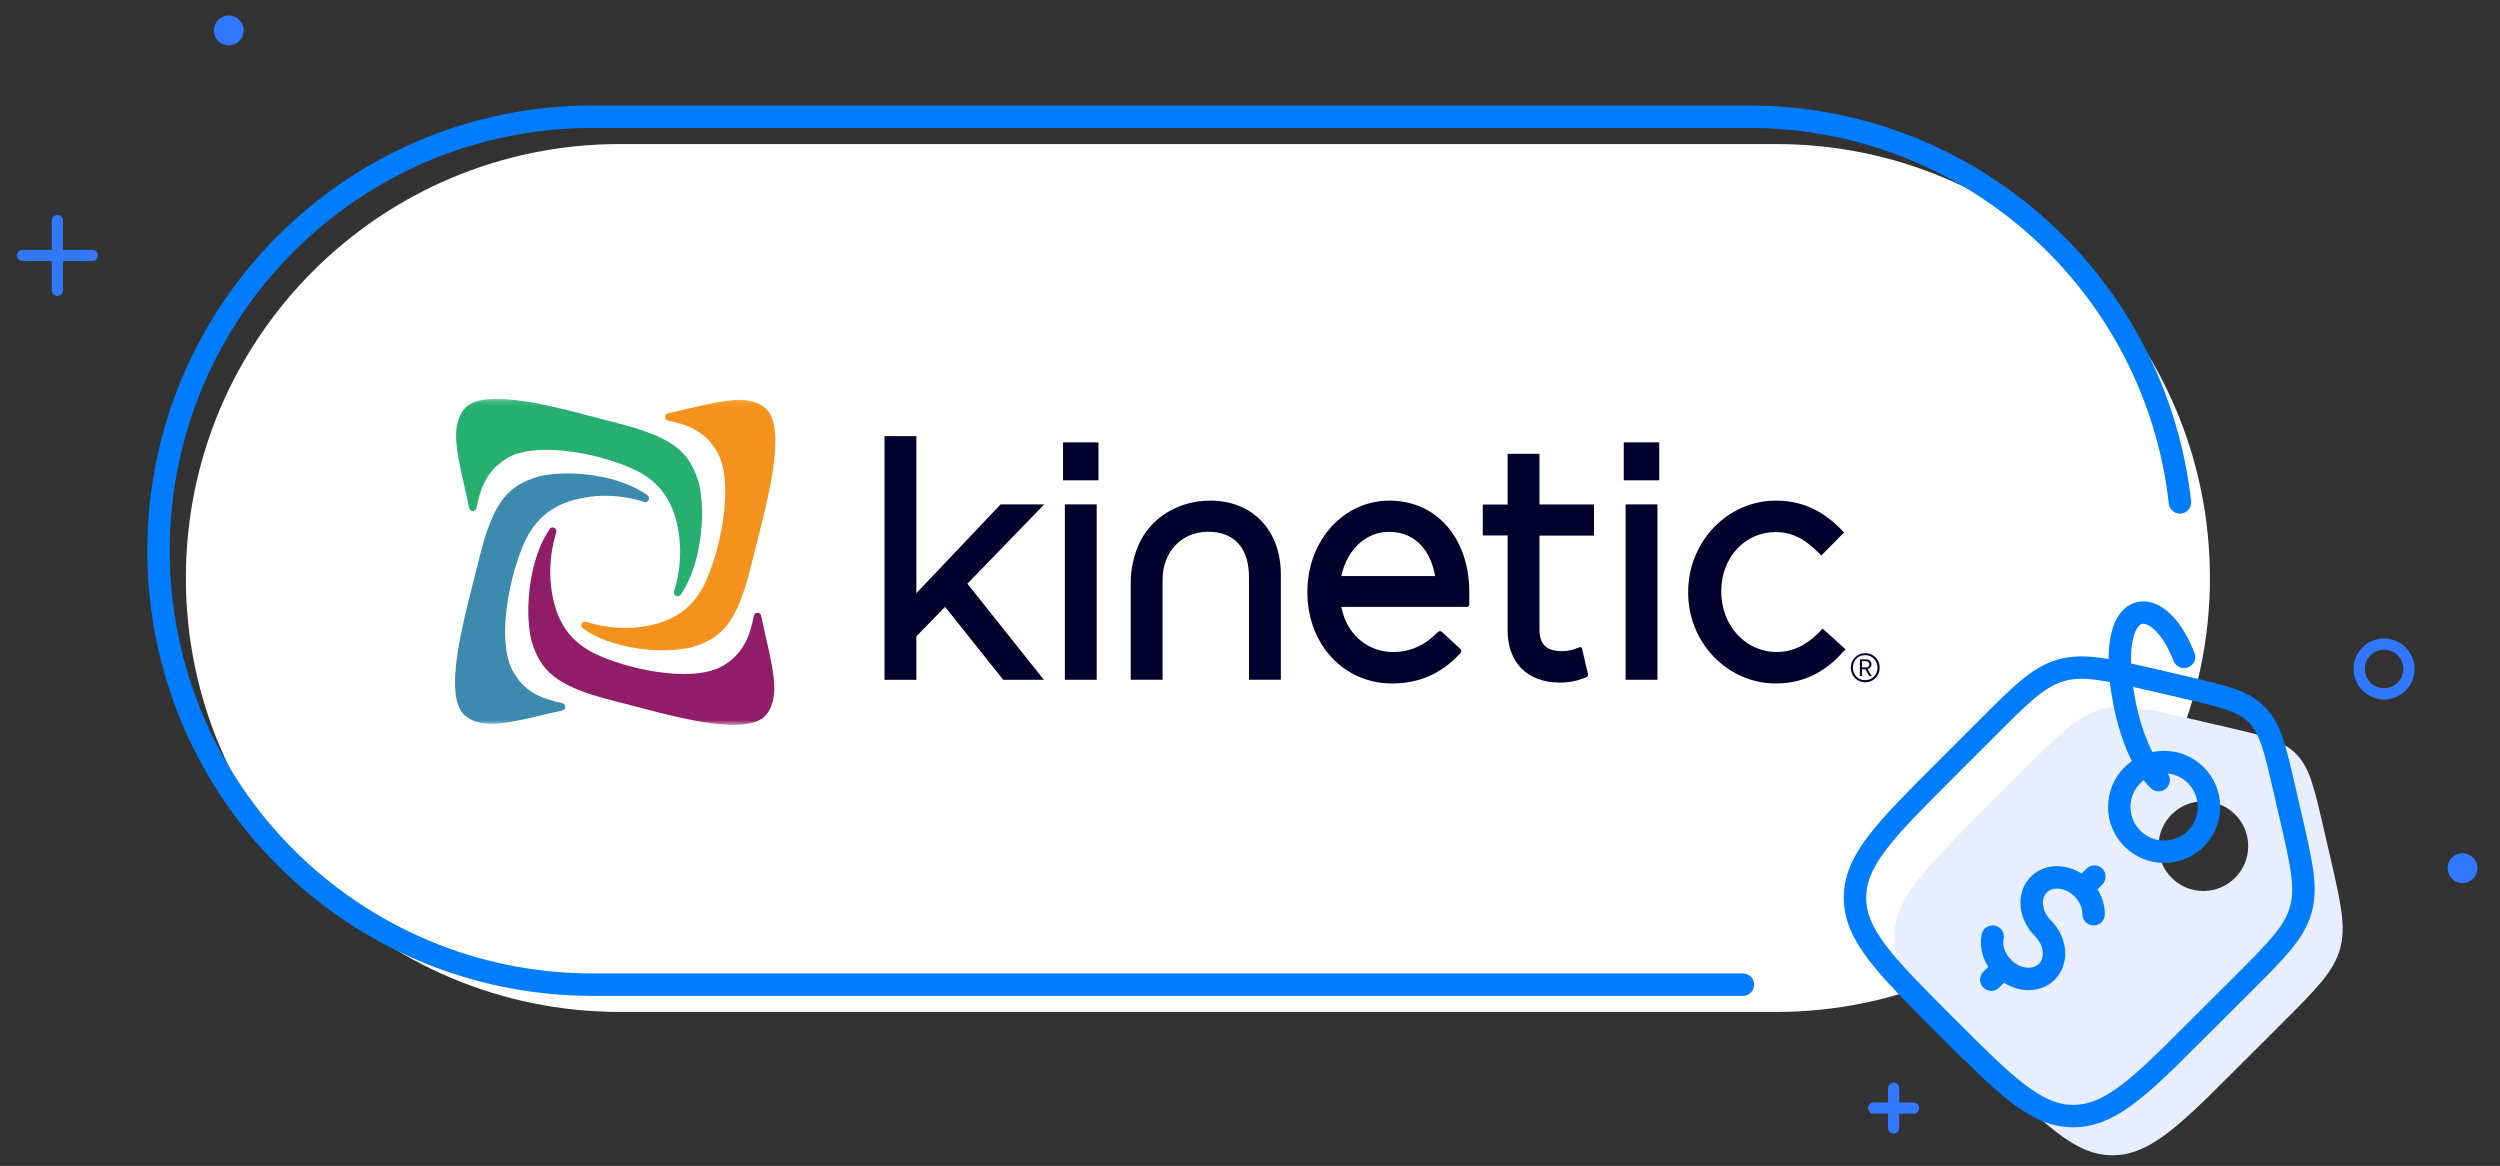 <?xml version="1.0" encoding="UTF-8"?>
<svg xmlns="http://www.w3.org/2000/svg" width="446" height="208" viewBox="0 0 446 208" fill="none">
  <rect x="0" y="0" width="446" height="208" fill="#333333" stroke="none"/>
  <path d="M316.83 25.699H110.58C67.822 25.699 33.16 60.359 33.16 103.114C33.16 145.869 67.822 180.529 110.58 180.529H316.83C359.588 180.529 394.25 145.869 394.25 103.114C394.25 60.359 359.588 25.699 316.83 25.699Z" fill="white"></path>
  <path d="M388.9 89.62C384.61 50.92 351.8 20.82 311.96 20.82H105.7C62.94 20.82 28.28 55.48 28.28 98.24C28.28 141 62.94 175.66 105.7 175.66H310.93" stroke="#007CFF" stroke-width="4" stroke-linecap="round" stroke-linejoin="round"></path>
  <path d="M40.81 8.09C42.279 8.09 43.47 6.899 43.47 5.43C43.47 3.96 42.279 2.77 40.81 2.77C39.341 2.77 38.15 3.96 38.15 5.43C38.15 6.899 39.341 8.09 40.81 8.09Z" fill="#3278FF"></path>
  <path d="M10.239 39.359V51.789" stroke="#3278FF" stroke-width="2" stroke-linecap="round" stroke-linejoin="round"></path>
  <path d="M4.02 45.58H16.45" stroke="#3278FF" stroke-width="2" stroke-linecap="round" stroke-linejoin="round"></path>
  <path d="M425.32 123.78C427.772 123.78 429.76 121.793 429.76 119.34C429.76 116.888 427.772 114.9 425.32 114.9C422.868 114.9 420.88 116.888 420.88 119.34C420.88 121.793 422.868 123.78 425.32 123.78Z" stroke="#3278FF" stroke-width="2" stroke-linecap="round" stroke-linejoin="round"></path>
  <path d="M439.31 157.541C440.779 157.541 441.97 156.35 441.97 154.881C441.97 153.412 440.779 152.221 439.31 152.221C437.841 152.221 436.65 153.412 436.65 154.881C436.65 156.35 437.841 157.541 439.31 157.541Z" fill="#3278FF"></path>
  <path d="M337.819 194.131V201.231" stroke="#3278FF" stroke-width="2" stroke-linecap="round" stroke-linejoin="round"></path>
  <path d="M334.27 197.682H341.37" stroke="#3278FF" stroke-width="2" stroke-linecap="round" stroke-linejoin="round"></path>
  <path d="M415.64 152.571L414.51 147.661C412.86 140.491 412.03 136.911 409.58 134.451C407.13 131.991 403.54 131.171 396.37 129.521L391.46 128.381C382.94 126.421 378.68 125.431 374.67 126.581C370.66 127.731 367.57 130.821 361.39 137.001L354.07 144.321C343.31 155.081 337.93 160.461 337.93 167.141C337.93 173.821 343.31 179.201 354.06 189.961C364.81 200.721 370.2 206.101 376.88 206.101C382.25 206.101 386.78 202.631 393.93 195.681L407.02 182.641C413.2 176.461 416.29 173.371 417.44 169.361C418.59 165.351 417.61 161.091 415.64 152.571ZM393.08 158.951C388.66 158.951 385.08 155.371 385.08 150.951C385.08 146.531 388.66 142.951 393.08 142.951C397.5 142.951 401.08 146.531 401.08 150.951C401.08 155.371 397.5 158.951 393.08 158.951Z" fill="#E7EEFF"></path>
  <path d="M357.37 172.661C359.72 175.001 363.2 175.321 365.15 173.361C367.11 171.411 366.79 167.921 364.44 165.581C362.1 163.241 361.78 159.761 363.73 157.801C365.68 155.851 369.17 156.161 371.51 158.511C372.84 159.831 373.51 161.521 373.5 163.091M355.25 174.771L357.37 172.651C355.77 171.051 355.11 168.911 355.49 167.091M373.64 156.391L371.52 158.511" stroke="#007CFF" stroke-width="4" stroke-linecap="round" stroke-linejoin="round"></path>
  <path d="M400.02 175.651C406.2 169.471 409.29 166.381 410.44 162.371C411.59 158.361 410.61 154.101 408.64 145.581L407.51 140.671C405.86 133.501 405.03 129.921 402.58 127.461C400.13 125.001 396.54 124.181 389.37 122.531L384.46 121.391C375.94 119.431 371.68 118.441 367.67 119.591C363.66 120.741 360.57 123.831 354.39 130.011L347.07 137.331C336.31 148.091 330.93 153.471 330.93 160.151C330.93 166.831 336.31 172.211 347.06 182.971C357.82 193.731 363.2 199.111 369.88 199.111C375.25 199.111 379.78 195.641 386.93 188.691L400.02 175.651Z" stroke="#007CFF" stroke-width="4" stroke-linecap="round" stroke-linejoin="round"></path>
  <path d="M386.08 151.951C390.498 151.951 394.08 148.369 394.08 143.951C394.08 139.533 390.498 135.951 386.08 135.951C381.662 135.951 378.08 139.533 378.08 143.951C378.08 148.369 381.662 151.951 386.08 151.951Z" stroke="#007CFF" stroke-width="4" stroke-linecap="round" stroke-linejoin="round"></path>
  <path d="M385.1 139.18C383.86 138.02 382.66 136.15 381.59 133.8C380.57 131.5 379.67 128.73 379.06 125.68C378.75 124.14 378.52 122.67 378.38 121.31C377.66 114.64 378.85 110.11 381.61 109.38C384.22 108.71 387.46 111.61 389.63 117.19" stroke="#007CFF" stroke-width="4" stroke-linecap="round" stroke-linejoin="round"></path>
  <mask id="mask0_181_519" style="mask-type:luminance" maskUnits="userSpaceOnUse" x="78" y="71" width="261" height="59">
    <path d="M338.59 71.15H78.59V129.33H338.59V71.15Z" fill="white"></path>
  </mask>
  <g mask="url(#mask0_181_519)">
    <path d="M195.65 89.981H189.97V121.27H195.65V89.981Z" fill="#00002D"></path>
    <path d="M178.51 89.981L163.48 105.821V77.811H157.8V121.281H163.48V113.521L168.6 108.261L178.98 121.281H186.23L172.58 104.131L186.28 89.99H178.51V89.981Z" fill="#00002D"></path>
    <path d="M195.969 78.92H189.649V85.69H195.969V78.92Z" fill="#00002D"></path>
    <path d="M215.89 89.311C210.69 89.311 206.01 91.91 203.68 96.091C203.47 96.451 201.72 99.561 201.72 103.901V121.261H207.4V103.401C207.4 98.451 210.81 94.861 215.52 94.861C220.23 94.861 222.82 97.811 222.82 102.961V121.261H228.5V102.461C228.5 94.591 223.44 89.311 215.9 89.311H215.89Z" fill="#00002D"></path>
    <path d="M247.889 89.311C239.669 89.311 233.239 96.451 233.239 105.571V105.681C233.239 114.941 239.729 121.931 248.339 121.931C254.479 121.931 258.079 119.131 260.539 116.531C260.749 116.311 260.729 115.961 260.509 115.751L257.239 112.731C257.029 112.531 256.699 112.561 256.499 112.761C254.129 115.191 251.559 116.321 248.449 116.321C244.619 116.321 240.359 113.791 239.289 108.261H261.749C261.959 108.261 262.119 108.091 262.119 107.891V105.621C262.119 96.021 256.279 89.311 247.899 89.311H247.889ZM239.299 102.771C240.259 98.111 243.639 94.88 247.789 94.88C252.869 94.88 255.319 98.71 256.029 102.771H239.299Z" fill="#00002D"></path>
    <path d="M274.639 80.961H268.959V90.011H264.529V95.531H268.959V112.491C268.959 118.211 272.519 121.771 278.239 121.771C279.989 121.771 281.489 121.471 283.039 120.791C283.239 120.701 283.349 120.481 283.299 120.271L282.229 115.701C282.179 115.491 281.959 115.391 281.759 115.471C280.579 115.971 279.719 116.161 278.679 116.161C275.849 116.161 274.639 114.981 274.639 112.221V95.551H284.369V89.991H274.639V80.961Z" fill="#00002D"></path>
    <path d="M296.01 78.92H289.68V85.69H296.01V78.92Z" fill="#00002D"></path>
    <path d="M295.69 89.981H290.01V121.27H295.69V89.981Z" fill="#00002D"></path>
    <path d="M325.149 112.131C322.709 114.911 319.959 116.321 316.979 116.321C311.419 116.321 307.069 111.621 307.069 105.511C307.069 99.401 311.329 94.921 316.759 94.921C320.189 94.921 322.509 96.591 324.919 99.111L328.979 94.99C326.489 92.35 322.859 89.311 316.809 89.311C308.189 89.311 301.169 96.621 301.169 105.621V105.731C301.169 114.661 308.189 121.931 316.809 121.931C323.209 121.931 326.969 118.441 329.239 115.821L325.139 112.121L325.149 112.131Z" fill="#00002D"></path>
    <path d="M330.529 117.801C330.759 117.411 331.059 117.101 331.449 116.871C331.839 116.641 332.269 116.531 332.749 116.531C333.229 116.531 333.669 116.641 334.059 116.871C334.449 117.091 334.759 117.401 334.989 117.801C335.219 118.191 335.329 118.631 335.329 119.121C335.329 119.611 335.219 120.041 334.989 120.441C334.759 120.831 334.449 121.141 334.059 121.371C333.669 121.591 333.229 121.711 332.749 121.711C332.269 121.711 331.839 121.601 331.449 121.371C331.059 121.151 330.759 120.841 330.529 120.441C330.299 120.051 330.189 119.611 330.189 119.141C330.189 118.671 330.299 118.221 330.529 117.821V117.801ZM334.649 117.971C334.459 117.631 334.189 117.361 333.859 117.171C333.529 116.971 333.149 116.881 332.739 116.881C332.329 116.881 331.959 116.981 331.629 117.171C331.299 117.371 331.039 117.631 330.849 117.971C330.659 118.311 330.559 118.691 330.559 119.121C330.559 119.551 330.649 119.911 330.849 120.251C331.039 120.591 331.299 120.851 331.629 121.051C331.959 121.241 332.329 121.341 332.739 121.341C333.149 121.341 333.529 121.241 333.859 121.051C334.189 120.851 334.449 120.591 334.649 120.251C334.839 119.911 334.939 119.531 334.939 119.121C334.939 118.711 334.839 118.331 334.649 117.991V117.971ZM332.869 117.631C333.179 117.631 333.419 117.711 333.599 117.881C333.779 118.041 333.869 118.261 333.869 118.511C333.869 118.731 333.809 118.911 333.679 119.061C333.549 119.211 333.379 119.301 333.159 119.341L333.889 120.591H333.469L332.789 119.411H332.169V120.591H331.799V117.631H332.869ZM332.169 119.081H332.859C333.049 119.081 333.199 119.031 333.319 118.931C333.439 118.831 333.499 118.691 333.499 118.511C333.499 118.331 333.439 118.201 333.319 118.101C333.199 118.001 333.049 117.951 332.859 117.951H332.169V119.081Z" fill="#00002D"></path>
    <path d="M94.819 114.311C96.439 119.621 98.989 122.361 109.129 124.931C118.699 127.341 133.879 132.191 137.009 127.081C138.989 124.091 137.889 119.791 137.239 116.361C136.739 114.101 136.239 112.071 135.789 109.851C135.639 109.121 134.629 109.131 134.489 109.861C133.759 113.711 132.469 116.471 129.599 118.371C124.699 121.971 113.199 119.721 107.049 117.031C100.479 114.291 98.649 109.091 98.199 103.441C98.029 100.411 98.449 97.491 99.239 94.981C99.469 94.241 98.509 93.751 98.069 94.381C94.579 99.361 93.459 108.411 94.799 114.311" fill="#911D69"></path>
    <path d="M123.569 115.431C128.789 113.791 131.479 111.191 133.999 100.871C136.369 91.131 141.129 75.671 136.109 72.481C133.169 70.471 128.949 71.591 125.579 72.241C123.359 72.751 121.359 73.261 119.189 73.721C118.469 73.871 118.489 74.901 119.199 75.041C122.979 75.791 125.699 77.091 127.559 80.021C131.089 85.011 128.879 96.711 126.249 102.981C123.559 109.661 118.449 111.531 112.899 111.991C109.929 112.161 107.059 111.741 104.589 110.931C103.859 110.691 103.379 111.671 103.999 112.121C108.889 115.681 117.779 116.821 123.579 115.441" fill="#F5921D"></path>
    <path d="M124.68 86.171C123.06 80.861 120.51 78.121 110.37 75.551C100.81 73.131 85.63 68.291 82.49 73.401C80.51 76.391 81.61 80.691 82.26 84.121C82.76 86.381 83.26 88.411 83.71 90.631C83.86 91.361 84.87 91.351 85.01 90.621C85.74 86.771 87.03 84.011 89.9 82.111C94.8 78.511 106.3 80.761 112.45 83.451C119.02 86.191 120.85 91.391 121.3 97.041C121.47 100.071 121.05 102.991 120.26 105.501C120.02 106.241 120.99 106.731 121.43 106.101C124.92 101.121 126.04 92.071 124.7 86.171" fill="#27AF71"></path>
    <path d="M95.929 85.042C90.709 86.682 88.019 89.282 85.499 99.602C83.129 109.342 78.369 124.802 83.389 127.992C86.329 130.002 90.549 128.882 93.919 128.232C96.139 127.722 98.139 127.212 100.309 126.752C101.029 126.602 101.009 125.572 100.299 125.432C96.519 124.682 93.799 123.382 91.939 120.452C88.409 115.462 90.619 103.762 93.249 97.492C95.939 90.812 101.049 88.942 106.599 88.482C109.569 88.312 112.439 88.732 114.909 89.542C115.639 89.782 116.119 88.802 115.499 88.352C110.609 84.792 101.719 83.652 95.919 85.032" fill="#3C8AAD"></path>
  </g>
</svg>
